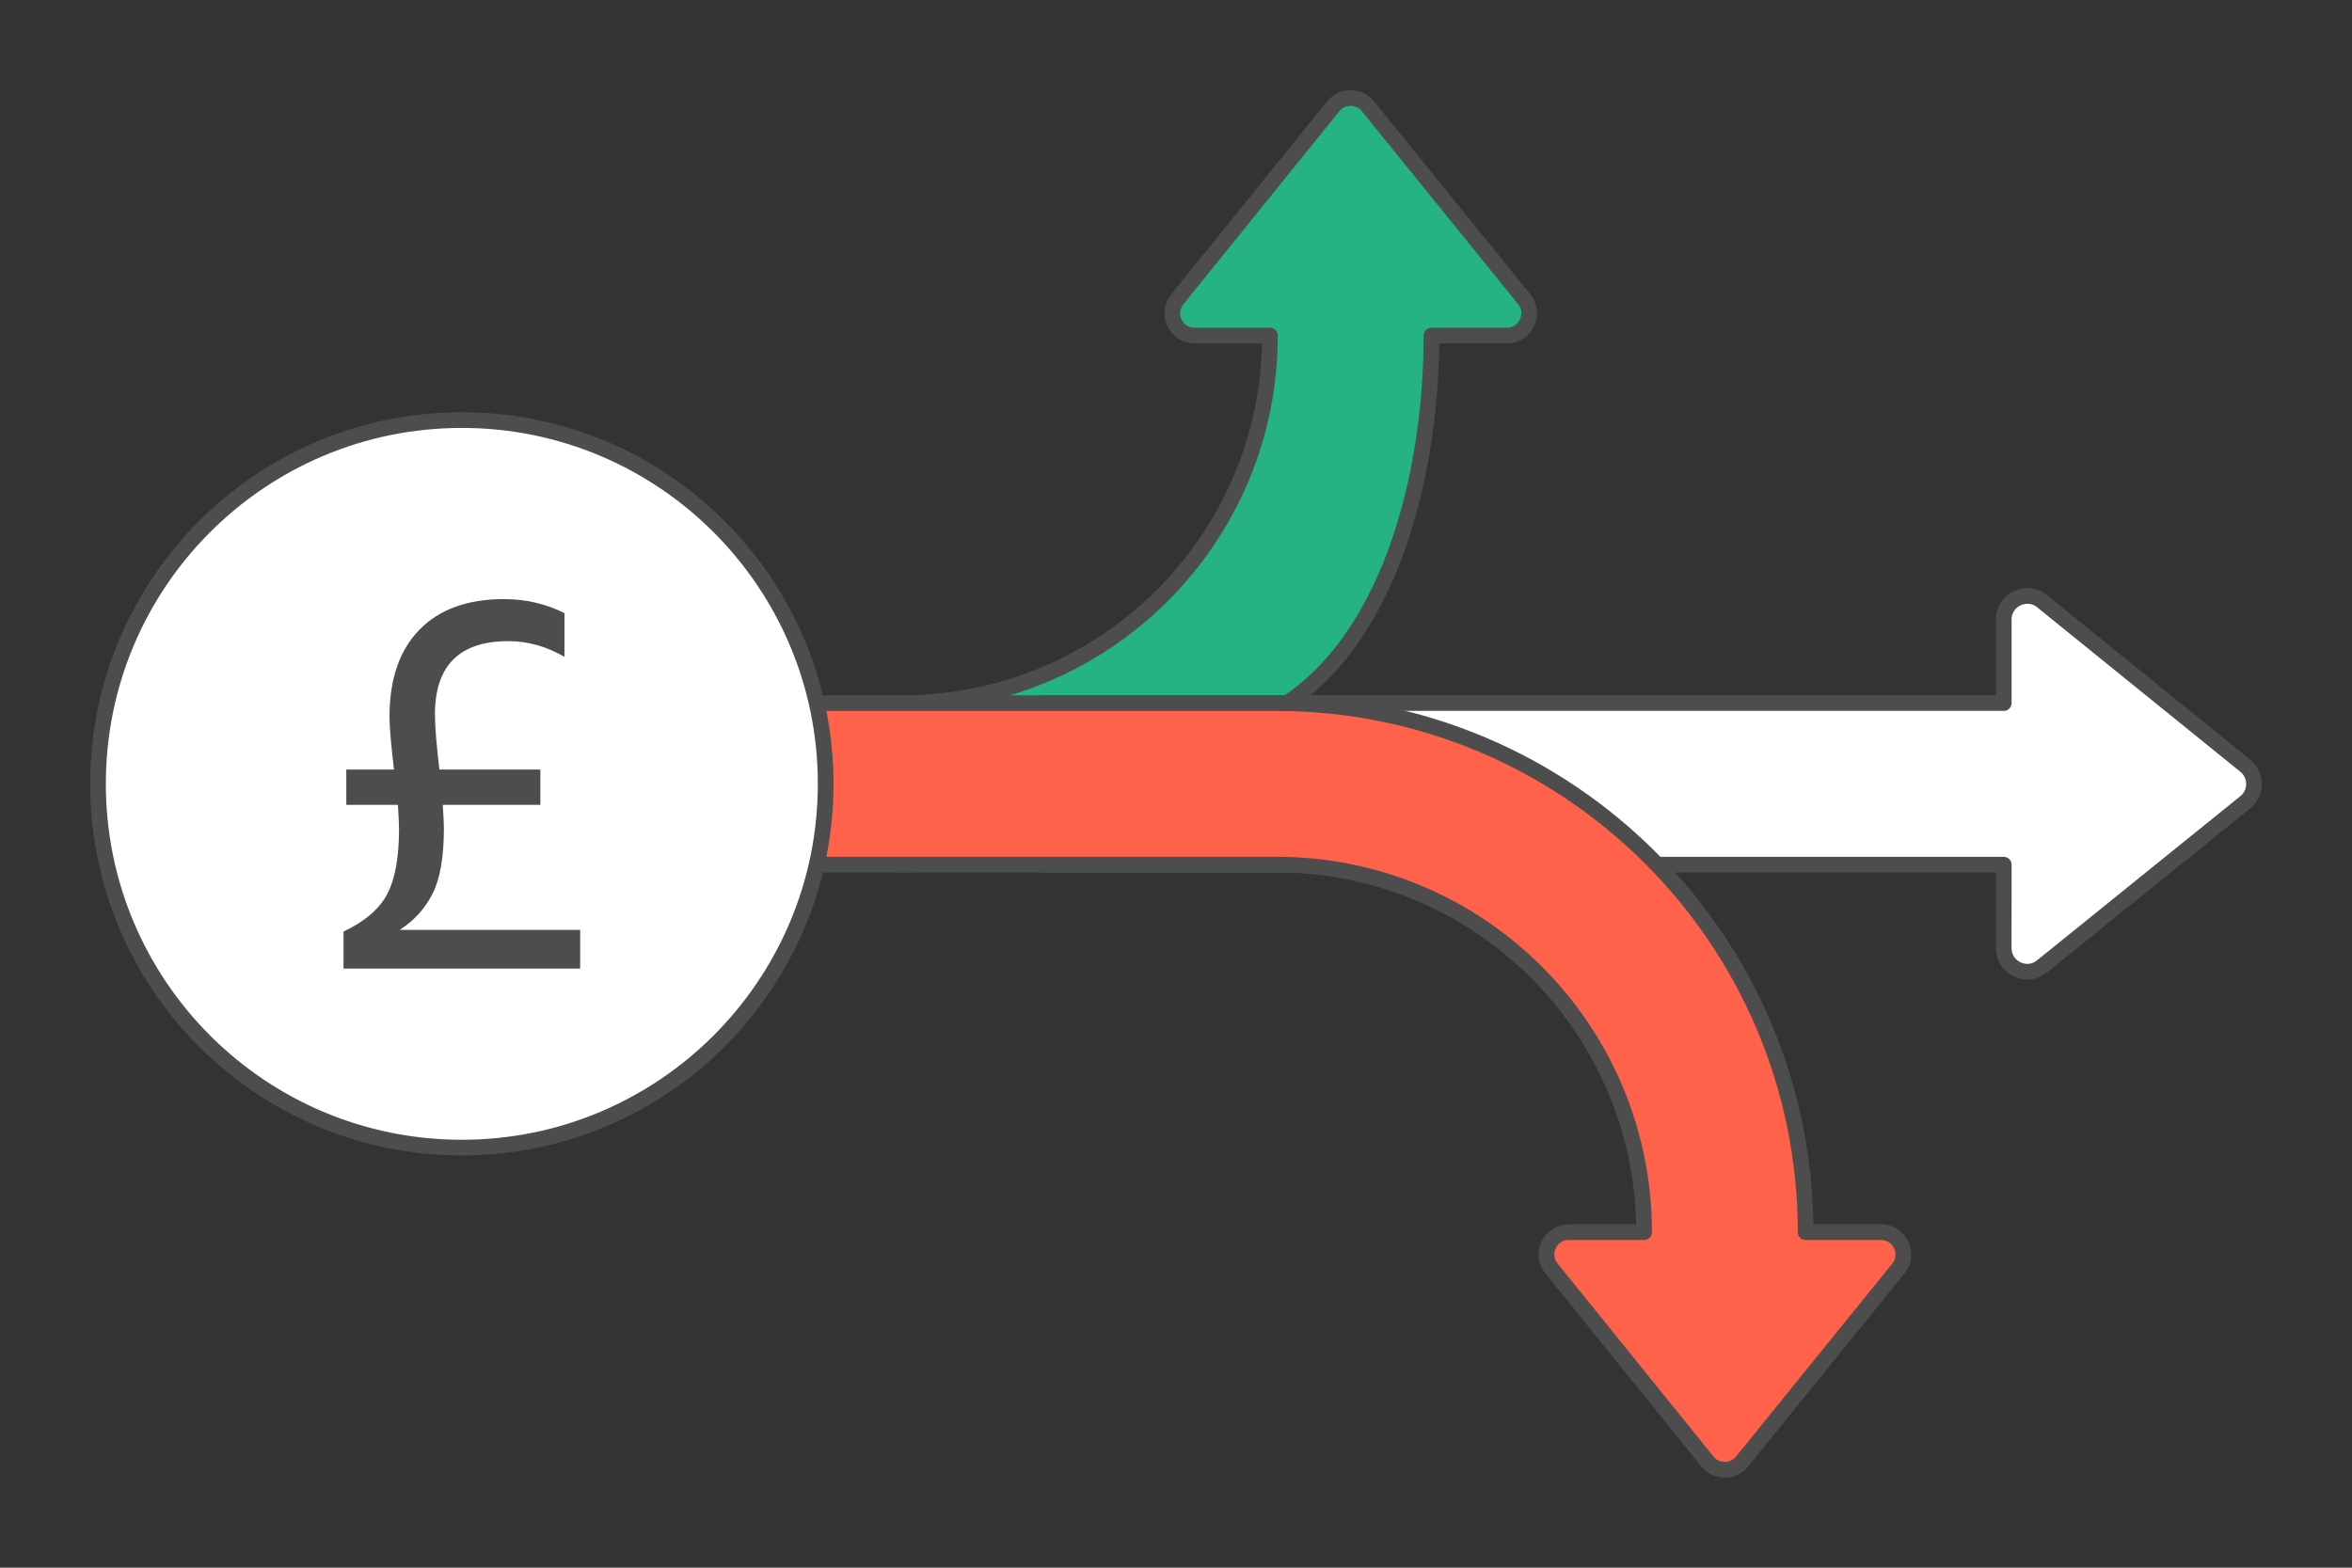 <?xml version="1.0" encoding="UTF-8"?>
<!DOCTYPE svg PUBLIC "-//W3C//DTD SVG 1.1//EN" "http://www.w3.org/Graphics/SVG/1.1/DTD/svg11.dtd">
<!-- Creator: CorelDRAW 2020 (64-Bit) -->
<svg xmlns="http://www.w3.org/2000/svg" xml:space="preserve" width="300px" height="200px" version="1.1" style="shape-rendering:geometricPrecision; text-rendering:geometricPrecision; image-rendering:optimizeQuality; fill-rule:evenodd; clip-rule:evenodd"
viewBox="0 0 13451.4 8967.6"
 xmlns:xlink="http://www.w3.org/1999/xlink"
 xmlns:xodm="http://www.corel.com/coreldraw/odm/2003">
 <rect x="0" y="0" width="13451.4" height="8967.6" fill="#333333" stroke="none"/>
 <defs>
  <style type="text/css">
   <![CDATA[
    .str0 {stroke:#4D4D4D;stroke-width:89.7;stroke-linecap:round;stroke-linejoin:round;stroke-miterlimit:2.613}
    .fil0 {fill:none}
    .fil1 {fill:#24B381}
    .fil2 {fill:white}
    .fil4 {fill:#4D4D4D;fill-rule:nonzero}
    .fil3 {fill:#FF624A;fill-rule:nonzero}
   ]]>
  </style>
 </defs>
 <g id="Layer_x0020_1">
  <g id="_1779587798960">
   <polygon class="fil0" points="0,0 13451.4,0 13451.4,8967.6 0,8967.6 "/>
   <path class="fil1 str0" d="M6832.1 1919.8c-105.3,0.1 -167,-123.3 -99.5,-206.9l891 -1103.3c50.2,-64.6 148.1,-65.8 200.1,-1.6l887.5 1096.1c75.4,80.6 19.4,215.3 -93.5,215.4l-430.9 0.1c0,835.6 -258.4,1777.2 -886.4,2139.8 -547.7,547.6 -1304.2,886.4 -2139.8,886.4 -255.1,0 -461.9,-206.8 -461.9,-461.9 0,-255.1 206.8,-461.9 461.9,-461.9 580.6,0 1106.3,-235.3 1486.7,-615.7 380.4,-380.4 615.7,-906.1 615.7,-1486.7 -143.6,0 -287.3,0.1 -430.9,0.2z"/>
   <path class="fil2 str0" d="M5955.2 4021.6l5504.5 0 0.1 -477.9c0.1,-118.9 141.9,-177.8 226.8,-98.4l1154.3 934.6c67.6,54.7 66.4,157.8 -1.6,210.7l-1162 938.4c-88,71 -217.9,6 -217.9,-104.8 0.2,-159.3 0.2,-318.7 0.3,-478l-5504.5 0 0 -924.6z"/>
   <path class="fil3 str0" d="M9402.8 7048.2c0,-580.6 -235.3,-1106.2 -615.7,-1486.7 -380.4,-380.4 -906.1,-615.7 -1486.7,-615.7l-5063.2 0 0 -923.8 5063.2 0c835.6,0 1592.2,338.8 2139.8,886.4 547.7,547.7 886.4,1304.2 886.4,2139.8l431 0.1c112.8,0.1 168.8,134.8 93.4,215.4l-887.5 1096.2c-52,64.2 -149.9,62.9 -200.1,-1.6l-891 -1103.4c-67.5,-83.5 -5.8,-206.9 99.5,-206.9l430.9 0.2z"/>
   <path class="fil2 str0" d="M2641.3 2403c1149.2,0 2080.8,931.6 2080.8,2080.8 0,1149.2 -931.6,2080.8 -2080.8,2080.8 -1149.2,0 -2080.8,-931.6 -2080.8,-2080.8 0,-1149.2 931.6,-2080.8 2080.8,-2080.8z"/>
   <path class="fil4" d="M2285.3 5319.3l1032.8 0 0 221.3 -1353.5 0 0 -211.7c121.8,-57.7 205.2,-129.3 250.1,-214.9 44.9,-85.5 67.4,-209.5 67.4,-372 0,-27.8 -2.2,-73.8 -6.4,-137.9l-295.1 0 0 -202.1 272.6 0c-17.1,-145.4 -25.6,-245.9 -25.6,-301.5 0,-215.9 57.2,-382.2 171.6,-498.7 114.3,-116.5 275.3,-174.8 482.7,-174.8 124,0 239.4,26.7 346.3,80.2l0 250.1c-102.6,-59.8 -209.5,-89.8 -320.7,-89.8 -280.1,0 -420.1,140.1 -420.1,420.2 0,64.2 8.5,168.9 25.6,314.3l577.3 0 0 202.1 -558 0c4.2,64.1 6.4,109 6.4,134.7 0,164.6 -21.9,289.7 -65.8,375.2 -43.8,85.6 -106.3,154 -187.6,205.3z"/>
  </g>
 </g>
</svg>
